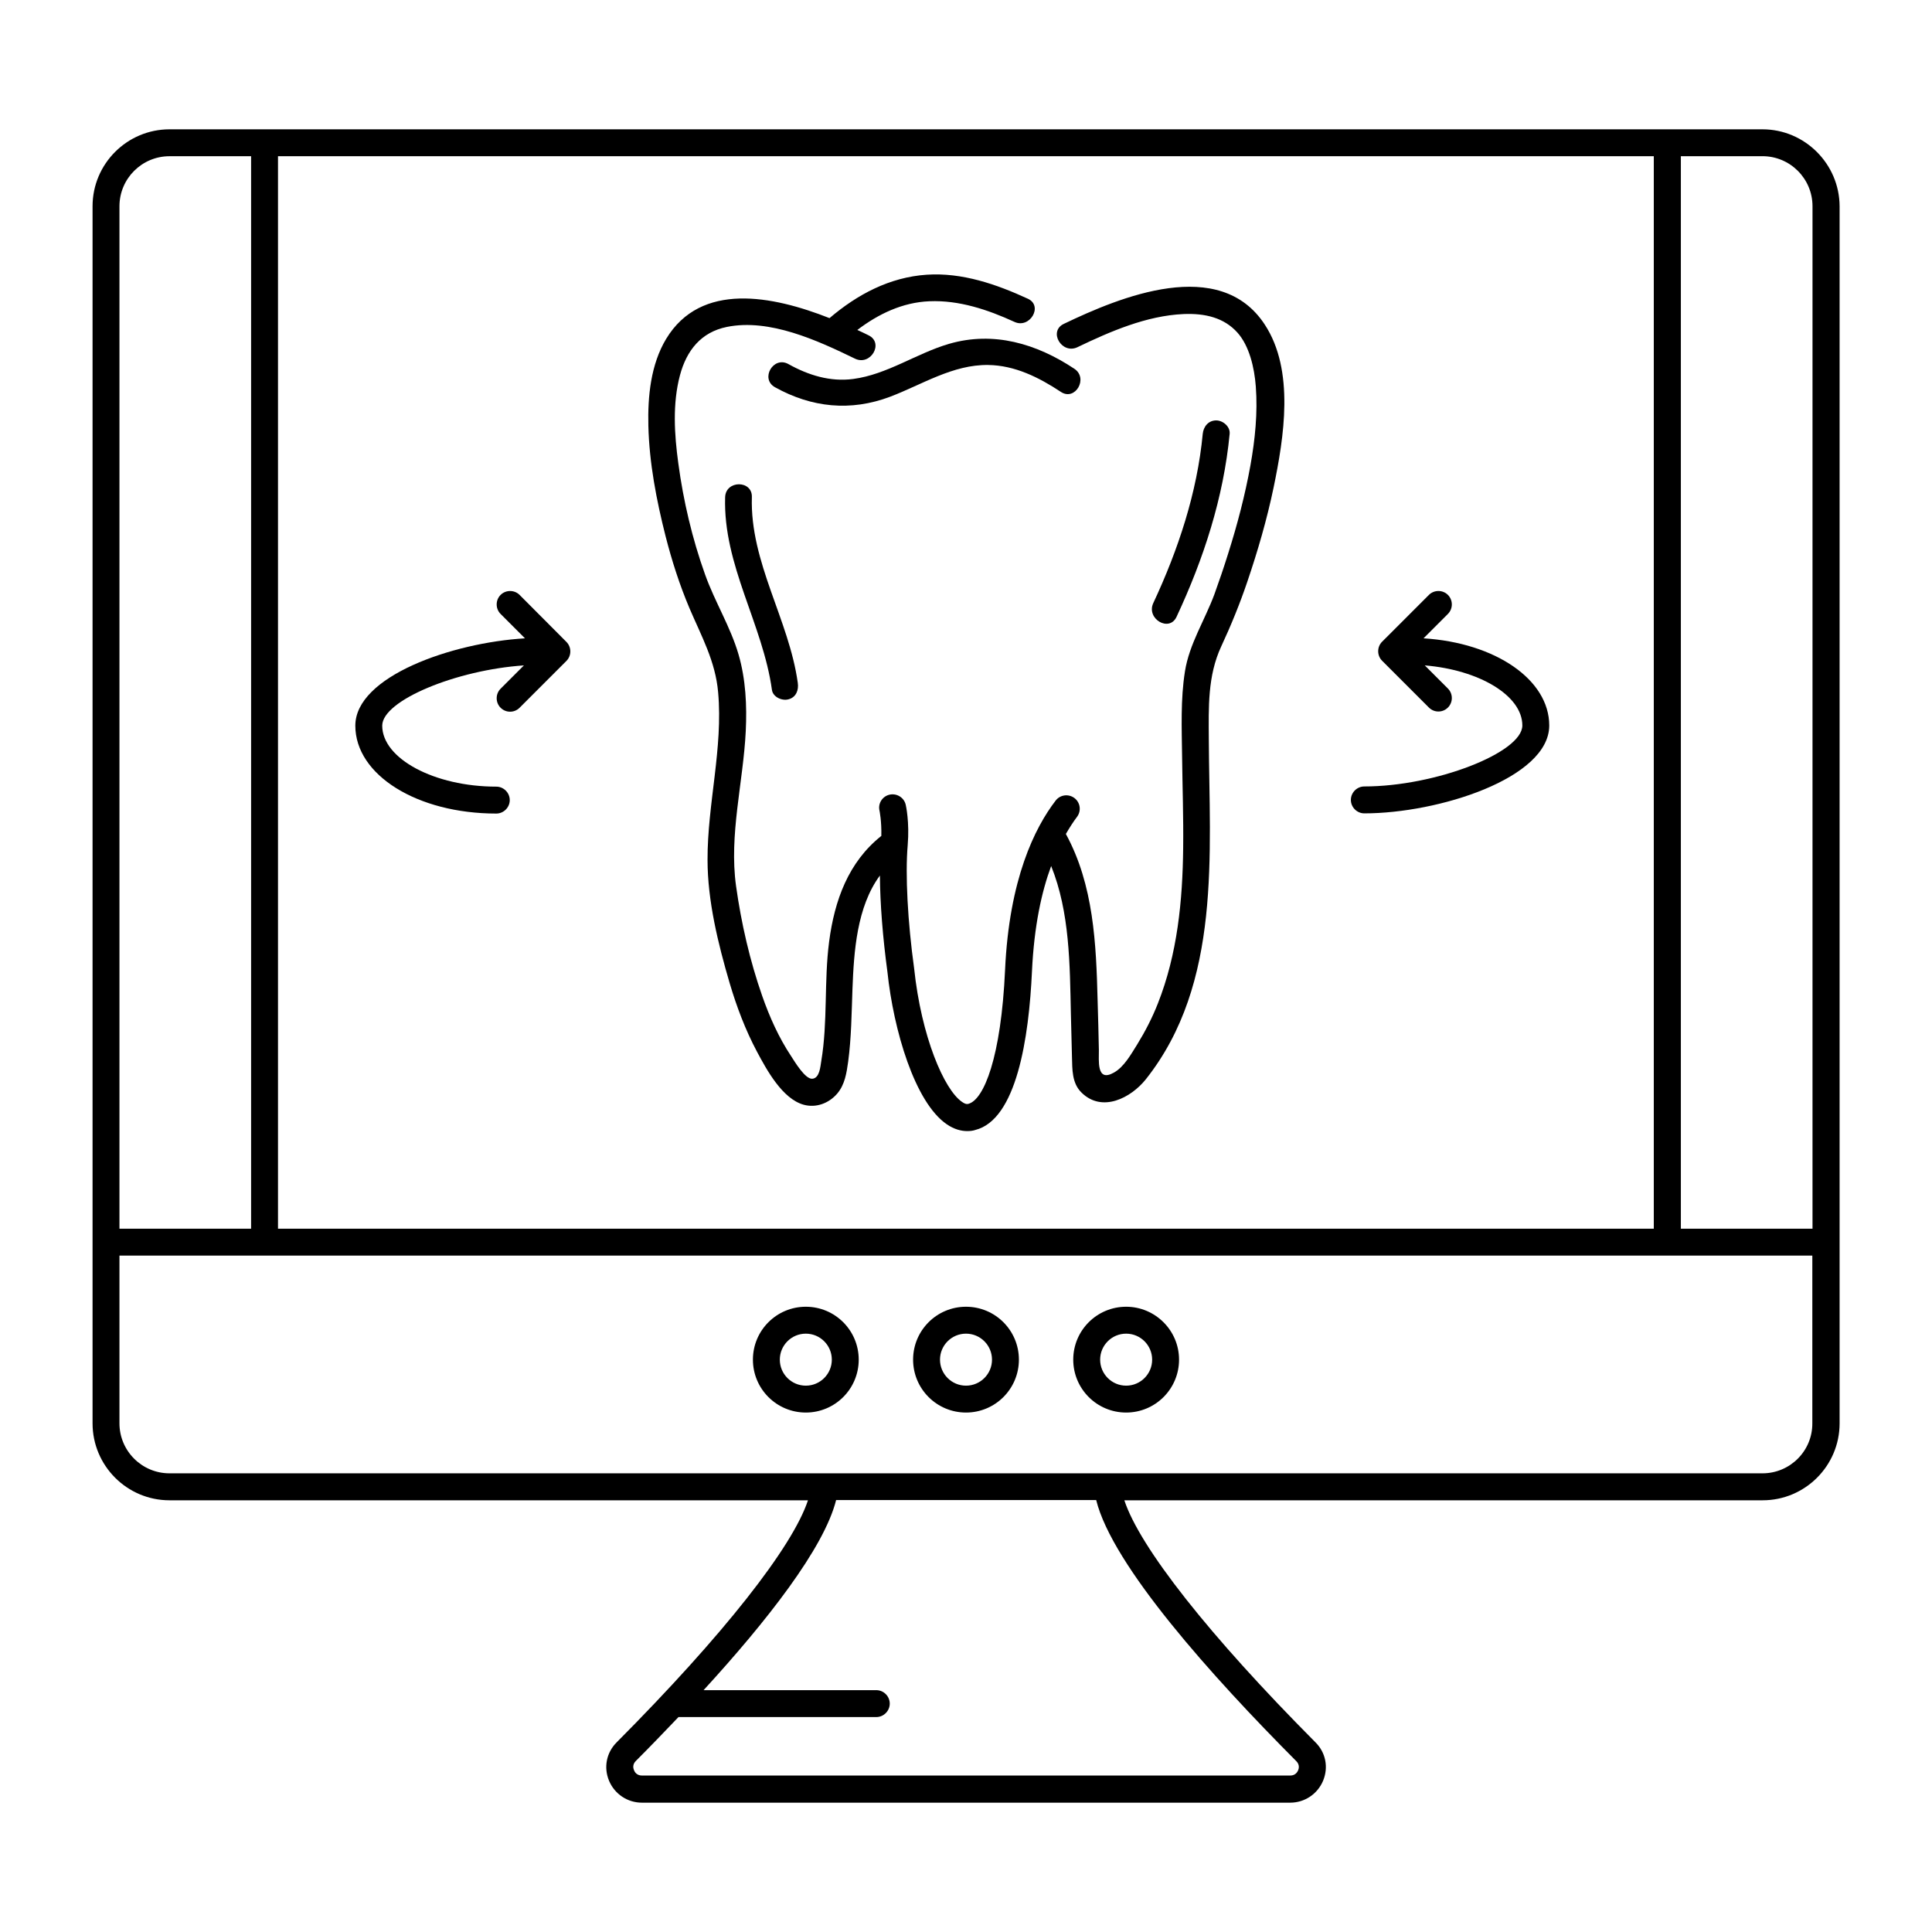 <?xml version="1.0" encoding="UTF-8"?>
<!-- Uploaded to: SVG Find, www.svgrepo.com, Generator: SVG Find Mixer Tools -->
<svg fill="#000000" width="800px" height="800px" version="1.1" viewBox="144 144 512 512" xmlns="http://www.w3.org/2000/svg">
 <g>
  <path d="m611.07 178.27h-422.15c-11.219 0-20.391 9.125-20.391 20.391v322.54c0 11.219 9.125 20.391 20.391 20.391h169.2c-4.086 12.406-22.48 35.789-50.715 64.164-2.711 2.711-3.469 6.652-1.996 10.172 1.473 3.516 4.894 5.797 8.699 5.797h171.82c3.801 0 7.223-2.281 8.699-5.797 1.473-3.566 0.715-7.461-1.996-10.172-28.23-28.375-46.578-51.711-50.668-64.164h169.16c11.219 0 20.391-9.125 20.391-20.391v-322.54c-0.047-11.215-9.219-20.391-20.438-20.391zm13.262 20.391v270.96h-34.887v-284.23h21.625c7.32 0 13.262 5.941 13.262 13.262zm-406.66 270.96v-284.23h364.6v284.23zm-28.754-284.23h21.625v284.23h-34.887v-270.96c0-7.32 5.941-13.262 13.262-13.262zm298.62 425.34c0.949 0.949 0.664 1.996 0.477 2.426-0.191 0.43-0.715 1.379-2.09 1.379h-171.82c-1.379 0-1.949-1-2.09-1.426-0.191-0.43-0.477-1.473 0.477-2.426 3.707-3.707 7.508-7.652 11.312-11.645h52.422c1.949 0 3.566-1.617 3.566-3.566s-1.617-3.566-3.566-3.566h-45.77c16.73-18.25 31.941-37.645 35.125-50.383h68.918c4.273 17.352 30.75 46.82 53.039 69.207zm123.53-76.285h-422.15c-7.32 0-13.262-5.941-13.262-13.262v-44.441h448.63v44.441c0.047 7.32-5.894 13.262-13.215 13.262z"/>
  <path d="m379.89 249.14c8.508-3.231 16.637-8.555 26-8.414 7.035 0.094 13.449 3.281 19.25 7.129 3.801 2.519 7.367-3.613 3.566-6.133-10.027-6.652-21.387-10.027-33.176-6.606-8.648 2.519-16.398 8.129-25.43 9.316-6.082 0.809-11.883-1-17.156-3.945-3.992-2.234-7.559 3.898-3.566 6.133 9.742 5.418 20.055 6.465 30.512 2.519z"/>
  <path d="m425.9 229.84c-4.137 1.996-0.523 8.129 3.613 6.18 8.699-4.184 18.348-8.363 28.137-8.793 5.703-0.238 10.742 0.949 14.305 4.941 3.09 3.469 4.469 9.172 4.848 14.258 0.523 6.988-0.191 14.02-1.426 20.914-1.426 7.891-3.469 15.684-5.894 23.336-1.141 3.66-2.375 7.273-3.66 10.836-2.519 6.797-6.652 13.164-7.793 20.391-1.188 7.414-0.855 15.113-0.762 22.578 0.094 8.078 0.379 16.113 0.285 24.191-0.145 14.02-1.52 28.137-6.703 41.254-1.473 3.754-3.328 7.367-5.465 10.836-1.617 2.566-3.469 5.988-6.227 7.508-4.656 2.613-3.898-3.281-3.945-6.035-0.094-4.324-0.191-8.699-0.332-13.023-0.379-15.113-1.047-30.703-8.414-44.203 1-1.711 1.996-3.281 2.945-4.516 1.188-1.57 0.902-3.801-0.664-4.992-1.57-1.188-3.801-0.902-4.992 0.664-5.512 7.176-12.309 20.77-13.402 44.867-1.047 23.148-5.609 34.457-9.742 35.504-0.191 0.047-0.664 0.191-1.664-0.523-4.754-3.231-10.789-17.301-12.691-35.363-1.711-12.359-2.375-24.859-1.711-32.605 0.523-6.227-0.477-10.598-0.523-10.789-0.43-1.902-2.375-3.09-4.277-2.66-1.902 0.43-3.137 2.328-2.66 4.277 0 0.047 0.57 2.66 0.477 6.652-8.746 6.938-12.406 17.109-13.832 27.996-1.379 10.504-0.332 21.293-2.09 31.703-0.238 1.426-0.43 4.516-2.375 4.656-1.902 0.145-4.707-4.609-5.609-5.988-3.281-4.941-5.703-10.363-7.652-15.922-3.281-9.363-5.562-19.297-6.938-29.137-1.902-13.594 1.902-27.52 2.566-41.066 0.332-6.797 0-13.734-1.902-20.297-2.141-7.367-6.32-14.02-8.887-21.246-3.375-9.41-5.75-19.488-7.082-29.422-1.047-7.652-1.57-15.828 0.43-23.336 1.758-6.606 5.609-11.453 12.453-12.832 11.312-2.281 24.051 3.613 33.938 8.414 4.137 1.996 7.746-4.137 3.613-6.18-0.949-0.477-1.949-0.949-2.996-1.426 5.562-4.231 11.977-7.32 19.105-7.606 7.844-0.332 15.496 2.234 22.527 5.465 4.086 1.902 7.699-4.231 3.566-6.133-8.363-3.852-17.441-6.988-26.805-6.367-9.84 0.664-18.395 5.227-25.762 11.504-15.066-5.941-34.078-9.742-43.301 5.512-4.086 6.797-4.894 15.258-4.707 23.004 0.238 9.887 2.141 19.727 4.562 29.277 1.664 6.512 3.707 12.879 6.32 19.059 3.184 7.461 6.891 14.07 7.606 22.293 1.332 14.875-2.852 29.562-2.805 44.441 0 10.836 2.805 22.242 5.848 32.605 1.855 6.273 4.184 12.453 7.273 18.25 2.566 4.801 6.703 12.453 12.359 14.02 3.281 0.902 6.652-0.379 8.84-2.898 2.09-2.426 2.519-5.512 2.945-8.508 0.855-6.367 0.902-12.832 1.141-19.25 0.379-9.934 1.141-21.77 7.273-30.086 0.047 7.461 0.762 16.445 1.996 25.57 1.617 15.352 7.223 34.555 15.73 40.352 1.996 1.379 3.898 1.805 5.418 1.805 0.809 0 1.52-0.094 2.09-0.285 10.98-2.711 14.258-24.383 15.066-42.062 0.57-12.074 2.566-21.102 5.086-27.898 4.941 12.262 4.941 26.047 5.227 39.164 0.094 3.801 0.191 7.559 0.285 11.359 0.094 3.328-0.047 6.988 2.519 9.504 5.465 5.418 13.117 1.426 17.062-3.516 20.152-25.43 16.824-59.84 16.684-90.164-0.047-8.414-0.332-16.73 3.281-24.523 2.613-5.609 4.941-11.312 6.938-17.207 2.758-8.129 5.18-16.445 6.938-24.859 2.758-13.309 5.656-31.086-2.328-43.25-11.926-18.234-38.258-7.394-53.277-0.172z"/>
  <path d="m336.17 275.76c-0.57 18.012 9.98 33.602 12.406 51.094 0.285 1.902 2.711 2.945 4.371 2.473 2.043-0.523 2.758-2.473 2.473-4.371-2.328-16.777-12.691-31.891-12.168-49.191 0.188-4.566-6.941-4.566-7.082-0.004z"/>
  <path d="m455.8 307.46c7.176-15.352 12.453-31.559 14.07-48.48 0.191-1.902-1.758-3.566-3.566-3.566-2.09 0-3.375 1.664-3.566 3.566-1.473 15.59-6.512 30.75-13.117 44.867-1.898 4.133 4.231 7.793 6.18 3.613z"/>
  <path d="m357.55 490.3c-7.746 0-14.02 6.273-14.02 14.02 0 7.746 6.273 14.02 14.02 14.02 7.746 0 14.02-6.273 14.02-14.02 0-7.746-6.273-14.02-14.02-14.02zm0 20.914c-3.801 0-6.891-3.09-6.891-6.891s3.09-6.891 6.891-6.891c3.801 0 6.891 3.09 6.891 6.891s-3.09 6.891-6.891 6.891z"/>
  <path d="m400 490.3c-7.746 0-14.02 6.273-14.02 14.02 0 7.746 6.273 14.02 14.02 14.02s14.02-6.273 14.02-14.02c0-7.746-6.273-14.02-14.02-14.02zm0 20.914c-3.801 0-6.891-3.09-6.891-6.891s3.09-6.891 6.891-6.891 6.891 3.09 6.891 6.891-3.09 6.891-6.891 6.891z"/>
  <path d="m442.44 490.3c-7.746 0-14.02 6.273-14.02 14.02 0 7.746 6.273 14.02 14.02 14.02s14.02-6.273 14.02-14.02c0.004-7.746-6.32-14.02-14.02-14.02zm0 20.914c-3.801 0-6.891-3.09-6.891-6.891s3.09-6.891 6.891-6.891c3.801 0 6.891 3.09 6.891 6.891s-3.086 6.891-6.891 6.891z"/>
  <path d="m521.25 313.16 6.465-6.465c1.379-1.379 1.379-3.66 0-5.039-1.379-1.379-3.66-1.379-5.039 0l-12.406 12.406c-1.379 1.379-1.379 3.66 0 5.039l12.406 12.406c0.715 0.715 1.617 1.047 2.519 1.047s1.805-0.332 2.519-1.047c1.379-1.379 1.379-3.66 0-5.039l-6.133-6.133c14.402 1.188 25.855 7.984 25.855 15.922 0 7.223-23.098 16.16-41.875 16.16-1.949 0-3.566 1.617-3.566 3.566s1.617 3.566 3.566 3.566c19.535 0 49.004-9.27 49.004-23.289 0-12.172-14.305-21.914-33.316-23.102z"/>
  <path d="m281.7 301.66c-1.379-1.379-3.66-1.379-5.039 0s-1.379 3.66 0 5.039l6.465 6.465c-19.297 1.141-44.961 10.078-44.961 23.148s16.398 23.289 37.359 23.289c1.949 0 3.566-1.617 3.566-3.566 0-1.949-1.617-3.566-3.566-3.566-16.398 0-30.23-7.414-30.23-16.16 0-6.703 19.727-14.781 37.547-15.969l-6.18 6.18c-1.379 1.379-1.379 3.66 0 5.039 0.715 0.715 1.617 1.047 2.519 1.047 0.902 0 1.805-0.332 2.519-1.047l12.406-12.406c1.379-1.379 1.379-3.66 0-5.039z"/>
 </g>
</svg>